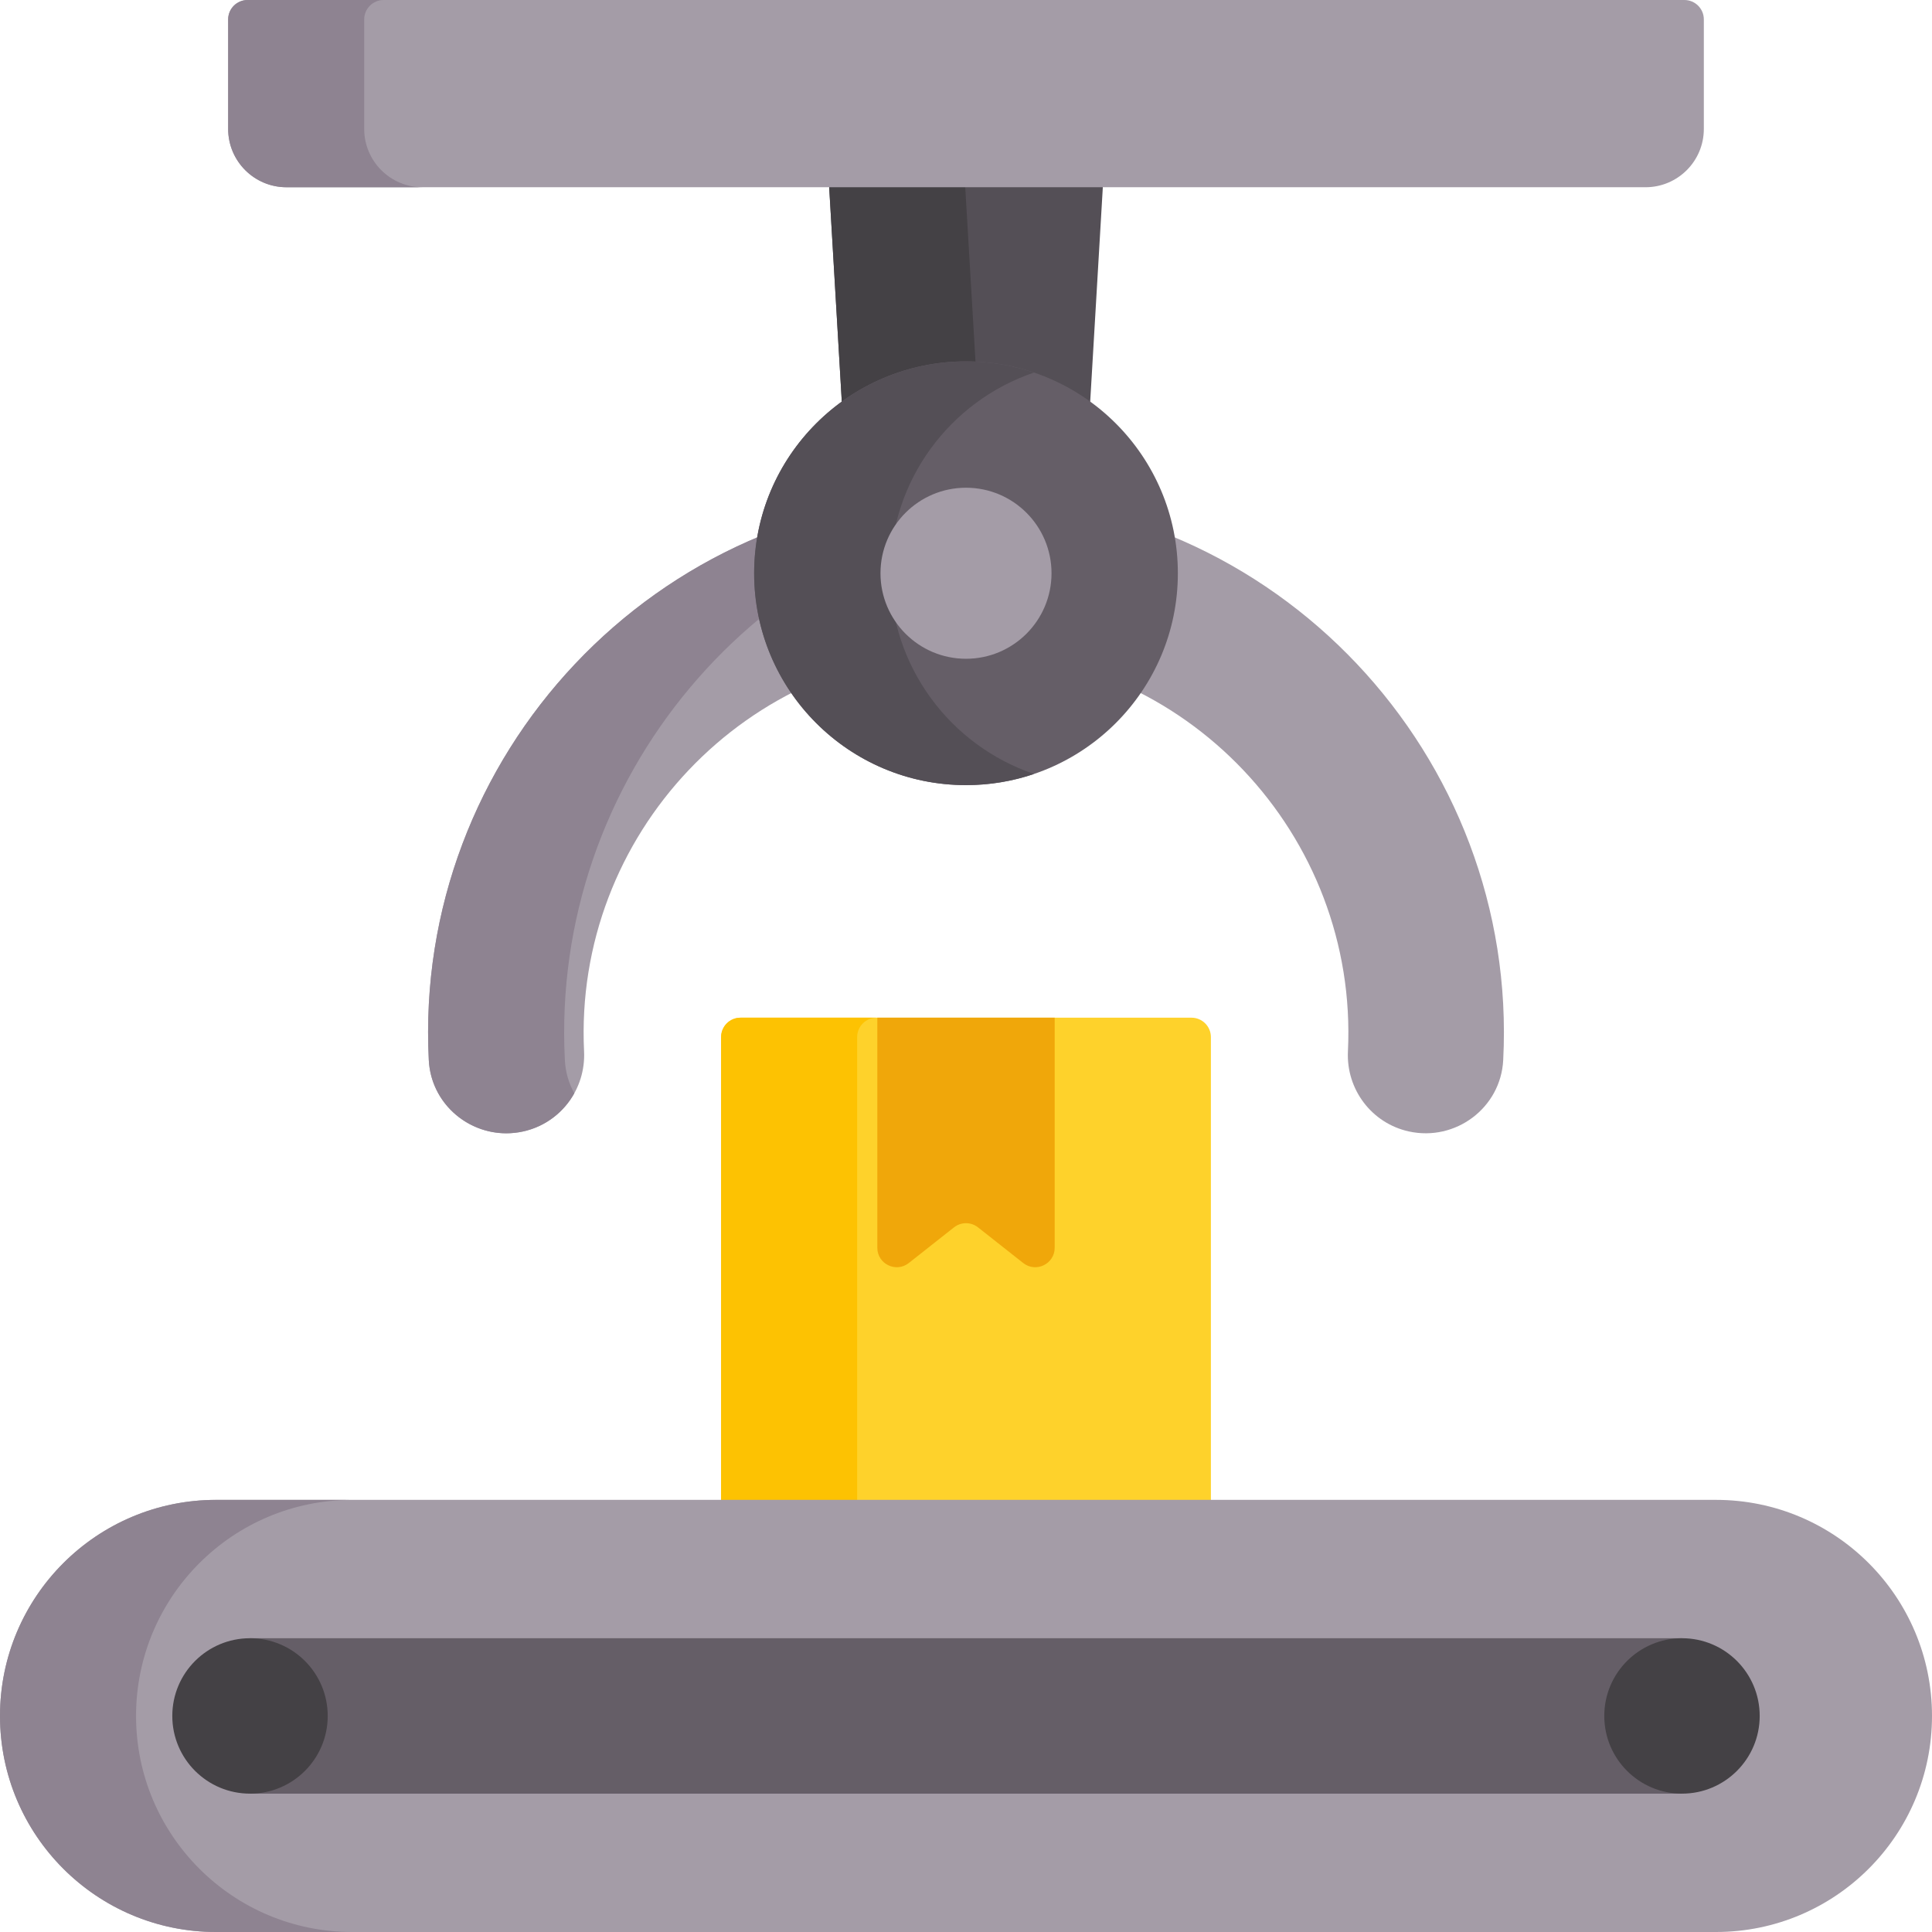 <svg id="Layer_1" enable-background="new 0 0 512 512" height="512" viewBox="0 0 512 512" width="512" xmlns="http://www.w3.org/2000/svg"><g><g><path d="m373.35 299.842c-9.854-2.173-16.623-11.159-16.135-21.237 2.771-57.236-42.934-106.086-101.215-106.086-58.299 0-103.986 48.868-101.215 106.086.488 10.079-6.281 19.064-16.135 21.238h-.001c-12.37 2.728-24.363-6.238-25.015-18.889-4.14-80.438 60.005-149.642 142.366-149.642 82.337 0 146.507 69.178 142.365 149.642-.652 12.651-12.645 21.617-25.015 18.888z" fill="#a49ca7"/></g><g><path d="m149.696 280.951c.165 3.204 1.051 6.181 2.503 8.777-2.782 5.007-7.603 8.808-13.547 10.116-1.504.33-3.008.494-4.481.494-10.642 0-19.965-8.272-20.532-19.388-4.141-80.436 59.998-149.643 142.361-149.643 6.119 0 12.136.381 18.028 1.123-73.483 9.22-128.165 74.06-124.332 148.521z" fill="#8e8391"/></g><path d="m320.901 274.848v145.688c0 2.845-2.306 5.151-5.151 5.151h-119.501c-2.845 0-5.151-2.306-5.151-5.151v-145.688c0-2.845 2.306-5.151 5.151-5.151h119.501c2.845 0 5.151 2.306 5.151 5.151z" fill="#fed22b"/><path d="m271.16 334.713-11.969-9.444c-1.871-1.476-4.51-1.476-6.381 0l-11.969 9.444c-3.378 2.665-8.342.259-8.342-4.044v-60.972h47.003v60.972c0 4.303-4.964 6.709-8.342 4.044z" fill="#f0a70a"/><path d="m232.306 425.691h-36.056c-2.843 0-5.151-2.308-5.151-5.151v-145.688c0-2.854 2.308-5.151 5.151-5.151h36.056c-2.843 0-5.151 2.297-5.151 5.151v145.688c0 2.844 2.308 5.151 5.151 5.151z" fill="#fdc202"/><path d="m285.264 168.435h-58.528l-9.917-168.435h78.362z" fill="#544f56"/><path d="m262.789 168.435h-36.056l-9.911-168.435h36.057z" fill="#444145"/><circle cx="256" cy="151.917" fill="#655e67" r="56.145"/><path d="m454.74 512h-397.48c-31.624 0-57.26-25.636-57.26-57.26 0-31.624 25.636-57.26 57.26-57.26h397.48c31.624 0 57.26 25.636 57.26 57.26 0 31.624-25.636 57.26-57.26 57.26z" fill="#a49ca7"/><path d="m66.255 434.146h379.49v41.189h-379.49z" fill="#655e67"/><g fill="#444145"><circle cx="66.255" cy="454.74" r="20.594"/><circle cx="445.745" cy="454.74" r="20.594"/></g><path d="m436.082 49.62h-360.164c-8.534 0-15.453-6.918-15.453-15.453v-29.016c.001-2.845 2.307-5.151 5.152-5.151h380.767c2.845 0 5.151 2.306 5.151 5.151v29.017c-.001 8.534-6.919 15.452-15.453 15.452z" fill="#a49ca7"/><path d="m274.028 205.109c-5.656 1.916-11.723 2.957-18.028 2.957-31.008 0-56.145-25.136-56.145-56.145 0-31.008 25.136-56.145 56.145-56.145 6.305 0 12.372 1.04 18.028 2.957-22.17 7.51-38.117 28.484-38.117 53.188s15.948 45.678 38.117 53.188z" fill="#544f56"/><path d="m93.314 512h-36.057c-31.616 0-57.257-25.641-57.257-57.257 0-15.813 6.408-30.122 16.771-40.486 10.364-10.364 24.683-16.771 40.486-16.771h36.056c-15.803 0-30.122 6.408-40.486 16.771-10.364 10.364-16.771 24.673-16.771 40.486 0 31.616 25.642 57.257 57.258 57.257z" fill="#8e8391"/><path d="m111.97 49.624h-36.056c-8.53 0-15.453-6.923-15.453-15.453v-29.02c0-2.843 2.308-5.151 5.151-5.151h36.056c-2.843 0-5.151 2.308-5.151 5.151v29.02c.001 8.53 6.923 15.453 15.453 15.453z" fill="#8e8391"/><circle cx="256" cy="151.917" fill="#a49ca7" r="22.664"/></g></svg>